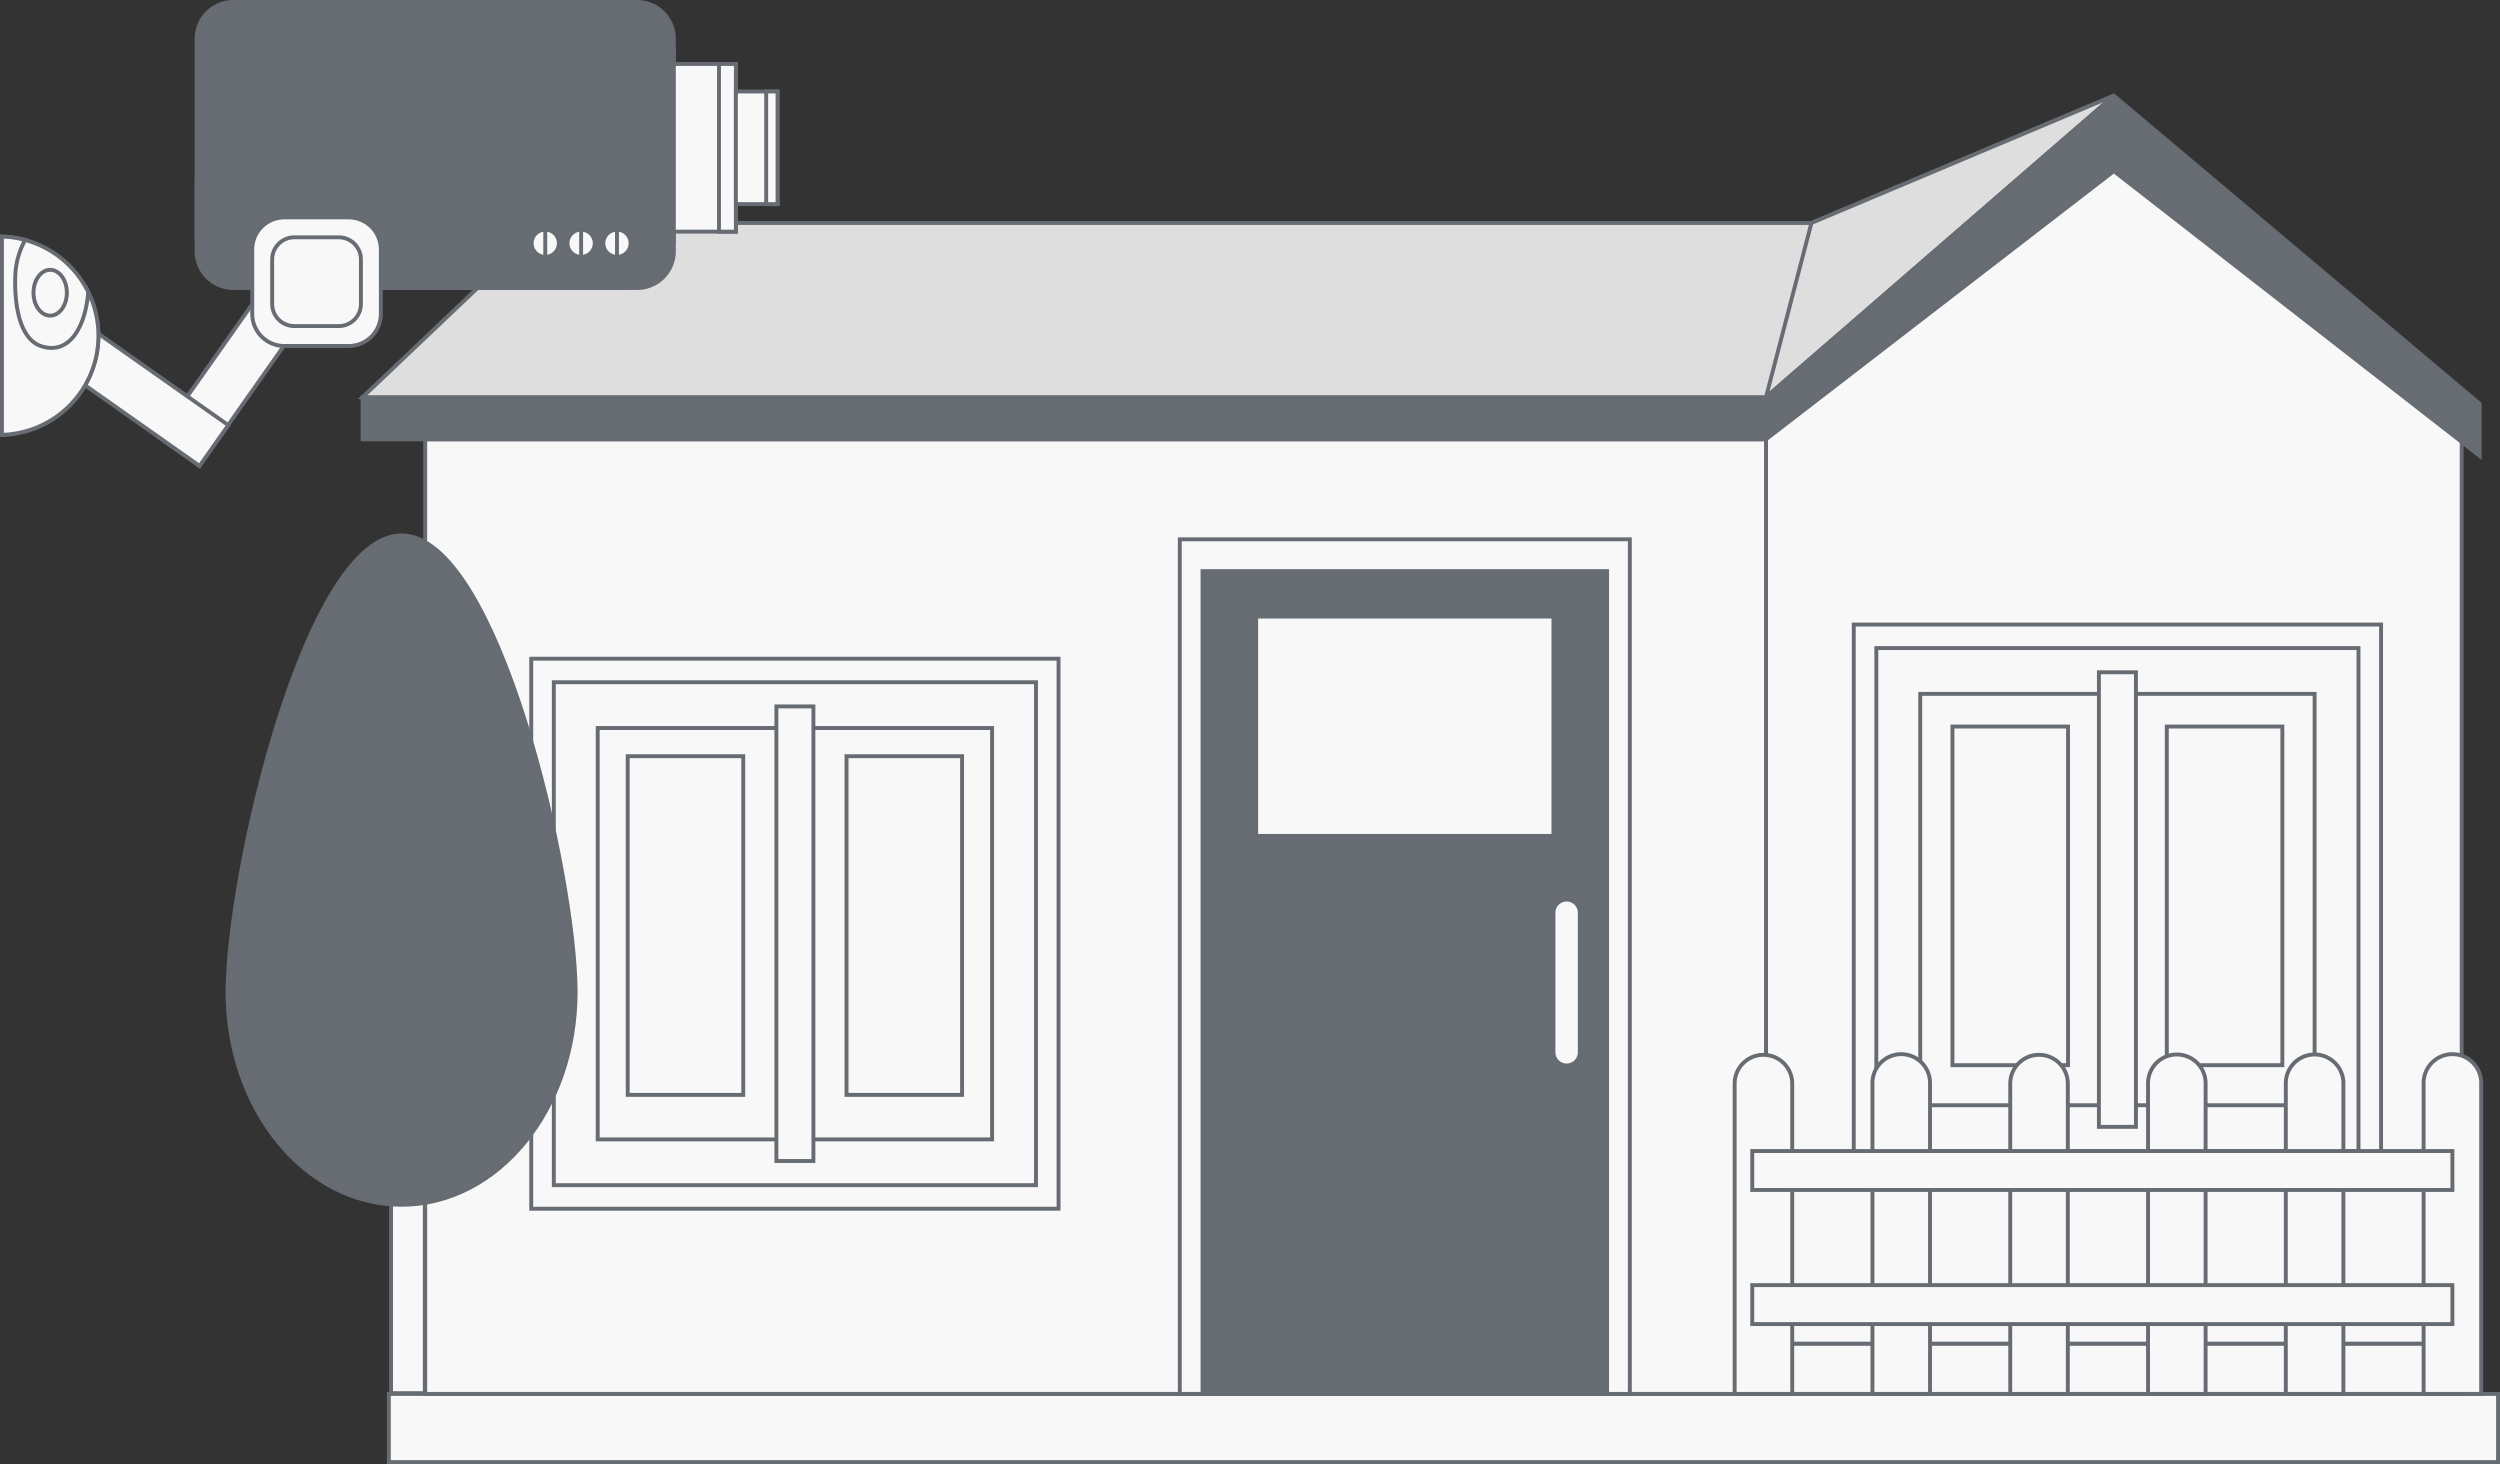 <svg xmlns="http://www.w3.org/2000/svg" width="638.756" height="374.067" viewBox="0 0 638.756 374.067">
  <rect x="0" y="0" width="638.756" height="374.067" fill="#333333" stroke="none"/>
  <g id="Raggruppa_16580" data-name="Raggruppa 16580" transform="translate(32.725 -73.13)">
    <g id="Raggruppa_16566" data-name="Raggruppa 16566" transform="translate(25.417 97.575)">
      <g id="Raggruppa_16563" data-name="Raggruppa 16563" transform="translate(34.503)">
        <rect id="Rettangolo_2111" data-name="Rettangolo 2111" width="538.907" height="17.423" transform="translate(6.705 331.699)" fill="#f8f8f8" stroke="#666c72" stroke-width="1"/>
        <rect id="Rettangolo_2112" data-name="Rettangolo 2112" width="177.748" height="12.85" transform="translate(358.572 318.849)" fill="#f8f8f8" stroke="#666c72" stroke-width="1"/>
        <path id="Tracciato_9842" data-name="Tracciato 9842" d="M433.606,162.146l-88.872-71.77-88.876,77.153V403.967H433.606Z" transform="translate(102.715 -85.118)" fill="#f8f8f8" stroke="#666c72" stroke-width="1"/>
        <rect id="Rettangolo_2113" data-name="Rettangolo 2113" width="342.576" height="243.902" transform="translate(15.996 87.797)" fill="#f8f8f8" stroke="#666c72" stroke-width="1"/>
        <rect id="Rettangolo_2114" data-name="Rettangolo 2114" width="358.572" height="10.772" transform="translate(0 77.025)" fill="#676d73" stroke="#666c72" stroke-width="1"/>
        <path id="Tracciato_9843" data-name="Tracciato 9843" d="M481.547,87.125l-77.263,32.521H80.947L34.1,164.152l358.572,0Z" transform="translate(-34.1 -87.125)" fill="#dedede" stroke="#666c72" stroke-width="1"/>
        <path id="Tracciato_9844" data-name="Tracciato 9844" d="M344.733,87.125,267.47,119.645l-11.612,44.5Z" transform="translate(102.715 -87.125)" fill="#dedede" stroke="#666c72" stroke-width="1"/>
        <g id="Raggruppa_16560" data-name="Raggruppa 16560" transform="translate(208.795 113.349)">
          <rect id="Rettangolo_2115" data-name="Rettangolo 2115" width="114.981" height="218.35" fill="#f8f8f8" stroke="#666c72" stroke-width="1"/>
          <rect id="Rettangolo_2116" data-name="Rettangolo 2116" width="103.368" height="210.22" transform="translate(5.808 8.129)" fill="#676d73" stroke="#666c72" stroke-width="1"/>
          <rect id="Rettangolo_2117" data-name="Rettangolo 2117" width="75.953" height="56.042" transform="translate(19.514 19.743)" fill="#f8f8f8" stroke="#666c72" stroke-width="1"/>
          <path id="Tracciato_9845" data-name="Tracciato 9845" d="M231.09,253.174a3.365,3.365,0,0,1-3.366,3.366h0a3.367,3.367,0,0,1-3.37-3.366V217.517a3.368,3.368,0,0,1,3.37-3.367h0a3.366,3.366,0,0,1,3.366,3.367Z" transform="translate(-128.887 -122.105)" fill="#f8f8f8" stroke="#666c72" stroke-width="1"/>
        </g>
        <g id="Raggruppa_16561" data-name="Raggruppa 16561" transform="translate(43.089 143.852)">
          <rect id="Rettangolo_2120" data-name="Rettangolo 2120" width="134.728" height="140.535" fill="#f8f8f8" stroke="#666c72" stroke-width="1"/>
          <rect id="Rettangolo_2121" data-name="Rettangolo 2121" width="123.195" height="128.504" transform="translate(5.767 6.015)" fill="#f8f8f8" stroke="#666c72" stroke-width="1"/>
          <rect id="Rettangolo_2122" data-name="Rettangolo 2122" width="100.769" height="105.111" transform="translate(16.981 17.712)" fill="#f8f8f8" stroke="#666c72" stroke-width="1"/>
          <rect id="Rettangolo_2123" data-name="Rettangolo 2123" width="29.525" height="86.528" transform="translate(24.648 24.918)" fill="#f8f8f8" stroke="#666c72" stroke-width="1"/>
          <rect id="Rettangolo_2124" data-name="Rettangolo 2124" width="29.525" height="86.528" transform="translate(80.555 24.918)" fill="#f8f8f8" stroke="#666c72" stroke-width="1"/>
          <rect id="Rettangolo_2125" data-name="Rettangolo 2125" width="9.459" height="116.144" transform="translate(62.635 12.195)" fill="#f8f8f8" stroke="#666c72" stroke-width="1"/>
        </g>
        <g id="Raggruppa_16562" data-name="Raggruppa 16562" transform="translate(380.995 135.126)">
          <rect id="Rettangolo_2128" data-name="Rettangolo 2128" width="134.728" height="140.534" fill="#f8f8f8" stroke="#666c72" stroke-width="1"/>
          <rect id="Rettangolo_2129" data-name="Rettangolo 2129" width="123.195" height="128.504" transform="translate(5.767 6.015)" fill="#f8f8f8" stroke="#666c72" stroke-width="1"/>
          <rect id="Rettangolo_2130" data-name="Rettangolo 2130" width="100.766" height="105.109" transform="translate(16.981 17.712)" fill="#f8f8f8" stroke="#666c72" stroke-width="1"/>
          <rect id="Rettangolo_2131" data-name="Rettangolo 2131" width="29.525" height="86.527" transform="translate(25.22 26.062)" fill="#f8f8f8" stroke="#666c72" stroke-width="1"/>
          <rect id="Rettangolo_2132" data-name="Rettangolo 2132" width="29.528" height="86.527" transform="translate(79.983 26.062)" fill="#f8f8f8" stroke="#666c72" stroke-width="1"/>
          <rect id="Rettangolo_2133" data-name="Rettangolo 2133" width="9.459" height="116.145" transform="translate(62.635 12.195)" fill="#f8f8f8" stroke="#666c72" stroke-width="1"/>
        </g>
        <path id="Tracciato_9850" data-name="Tracciato 9850" d="M344.733,87.125l-88.876,77.025v10.772L344.733,106.4,438.2,179.173V165.844Z" transform="translate(102.715 -87.125)" fill="#676d73" stroke="#666c72" stroke-width="1"/>
        <path id="Tracciato_9851" data-name="Tracciato 9851" d="M374.479,325.351V245.988a7.355,7.355,0,1,0-14.709,0v79.363Z" transform="translate(166.824 6.349)" fill="#f8f8f8" stroke="#666c72" stroke-width="1"/>
        <path id="Tracciato_9852" data-name="Tracciato 9852" d="M352.71,325.351V245.988a7.357,7.357,0,0,0-14.714,0v79.363Z" transform="translate(153.39 6.349)" fill="#f8f8f8" stroke="#666c72" stroke-width="1"/>
        <path id="Tracciato_9853" data-name="Tracciato 9853" d="M330.936,325.351V245.988a7.356,7.356,0,0,0-14.713,0v79.363Z" transform="translate(139.958 6.349)" fill="#f8f8f8" stroke="#666c72" stroke-width="1"/>
        <path id="Tracciato_9854" data-name="Tracciato 9854" d="M309.162,325.351V245.988a7.356,7.356,0,0,0-14.711,0v79.363Z" transform="translate(126.525 6.349)" fill="#f8f8f8" stroke="#666c72" stroke-width="1"/>
        <path id="Tracciato_9855" data-name="Tracciato 9855" d="M287.387,325.351V245.988a7.355,7.355,0,1,0-14.709,0v79.363Z" transform="translate(113.092 6.349)" fill="#f8f8f8" stroke="#666c72" stroke-width="1"/>
        <path id="Tracciato_9856" data-name="Tracciato 9856" d="M265.615,325.351V245.988a7.356,7.356,0,0,0-14.711,0v79.363Z" transform="translate(99.659 6.349)" fill="#f8f8f8" stroke="#666c72" stroke-width="1"/>
        <rect id="Rettangolo_2136" data-name="Rettangolo 2136" width="178.888" height="9.951" transform="translate(355.06 269.645)" fill="#f8f8f8" stroke="#666c72" stroke-width="1"/>
        <rect id="Rettangolo_2137" data-name="Rettangolo 2137" width="178.888" height="9.951" transform="translate(355.06 303.908)" fill="#f8f8f8" stroke="#666c72" stroke-width="1"/>
      </g>
      <g id="Raggruppa_16565" data-name="Raggruppa 16565" transform="translate(0 112.353)">
        <path id="Tracciato_9866" data-name="Tracciato 9866" d="M142.729,268.094V215.185c0-1.4-1.931-2.541-4.312-2.541s-4.312,1.138-4.312,2.541v52.908Z" transform="translate(-92.333 -48.932)" fill="#f8f8f8" stroke="#666c72" stroke-width="1"/>
        <path id="Tracciato_9864" data-name="Tracciato 9864" d="M197.2,273.316c0,30-19.908,54.312-44.466,54.312s-44.466-24.316-44.466-54.312,19.906-116.707,44.466-116.707S197.2,243.321,197.2,273.316Z" transform="translate(-108.271 -156.609)" fill="#676d73" stroke="#666c72" stroke-width="1"/>
      </g>
    </g>
    <g id="Raggruppa_16579" data-name="Raggruppa 16579" transform="translate(-32.225 73.63)">
      <g id="Raggruppa_16572" data-name="Raggruppa 16572" transform="translate(0 0)">
        <rect id="Rettangolo_2138" data-name="Rettangolo 2138" width="53.703" height="12.736" transform="matrix(0.576, -0.818, 0.818, 0.576, 40.024, 111.194)" fill="#f8f8f8" stroke="#666c72" stroke-width="1"/>
        <rect id="Rettangolo_2139" data-name="Rettangolo 2139" width="12.738" height="46.664" transform="matrix(0.576, -0.818, 0.818, 0.576, 12.32, 91.668)" fill="#f8f8f8" stroke="#666c72" stroke-width="1"/>
        <path id="Tracciato_9893" data-name="Tracciato 9893" d="M9.39,0H112.553a9.386,9.386,0,0,1,9.386,9.386V63.7a9.386,9.386,0,0,1-9.386,9.386H9.39A9.39,9.39,0,0,1,0,63.7V9.39A9.39,9.39,0,0,1,9.39,0Z" transform="translate(49.729)" fill="#676d73" stroke="#666c72" stroke-width="1"/>
        <path id="Tracciato_9872" data-name="Tracciato 9872" d="M34.549,115.831c14.021,7.558,30.633,8.8,46.188,6.707,16.516-2.217,34.33-7.965,44.539-22.026,7.259-10,8.916-21.848,7.246-33.5h6.908A13.269,13.269,0,0,1,152.7,80.274v46.549a13.271,13.271,0,0,1-13.267,13.269h-95.4a13.272,13.272,0,0,1-13.272-13.269V113.477A41.409,41.409,0,0,0,34.549,115.831Z" transform="translate(18.972 -67.007)" fill="#676d73" stroke="#666c72" stroke-width="1" style="mix-blend-mode: multiply;isolation: isolate"/>
        <g id="Raggruppa_16567" data-name="Raggruppa 16567" transform="translate(171.669 15.845)">
          <rect id="Rettangolo_2141" data-name="Rettangolo 2141" width="15.847" height="42.836" fill="#f8f8f8" stroke="#666c72" stroke-width="1"/>
          <rect id="Rettangolo_2142" data-name="Rettangolo 2142" width="4.315" height="42.836" transform="translate(11.532)" fill="#f8f8f8" stroke="#666c72" stroke-width="1"/>
        </g>
        <g id="Raggruppa_16568" data-name="Raggruppa 16568" transform="translate(187.516 22.874)">
          <rect id="Rettangolo_2143" data-name="Rettangolo 2143" width="10.649" height="28.778" fill="#f8f8f8" stroke="#666c72" stroke-width="1"/>
          <rect id="Rettangolo_2144" data-name="Rettangolo 2144" width="2.901" height="28.778" transform="translate(7.748)" fill="#f8f8f8" stroke="#666c72" stroke-width="1"/>
        </g>
        <path id="Rettangolo_2145" data-name="Rettangolo 2145" d="M8.2,0H24.648a8.206,8.206,0,0,1,8.206,8.206V24.647a8.206,8.206,0,0,1-8.206,8.206H8.2a8.2,8.2,0,0,1-8.2-8.2V8.2A8.2,8.2,0,0,1,8.2,0Z" transform="translate(63.95 55.048)" fill="#f8f8f8" stroke="#666c72" stroke-width="1"/>
        <path id="Rettangolo_2146" data-name="Rettangolo 2146" d="M5.661,0h11.35a5.664,5.664,0,0,1,5.664,5.664V17.013a5.663,5.663,0,0,1-5.663,5.663H5.661A5.661,5.661,0,0,1,0,17.014V5.661A5.661,5.661,0,0,1,5.661,0Z" transform="translate(69.041 60.137)" fill="#f8f8f8" stroke="#666c72" stroke-width="1"/>
        <path id="Tracciato_9873" data-name="Tracciato 9873" d="M0,104.08A25.339,25.339,0,0,1,24.643,129.4,25.34,25.34,0,0,1,0,154.731Z" transform="translate(-0.002 -44.134)" fill="#f8f8f8" stroke="#666c72" stroke-width="1"/>
        <path id="Tracciato_9874" data-name="Tracciato 9874" d="M5.935,104.953a20.154,20.154,0,0,0-2.511,8.753c-.262,5.341.273,16.338,6.654,18.393,7.454,2.4,11.369-5.572,11.957-13.883A25.2,25.2,0,0,1,24.643,129.4,25.34,25.34,0,0,1,0,154.731V104.08A25.425,25.425,0,0,1,5.935,104.953Z" transform="translate(-0.002 -44.134)" fill="#f8f8f8" stroke="#666c72" stroke-width="1" style="mix-blend-mode: multiply;isolation: isolate"/>
        <path id="Tracciato_9875" data-name="Tracciato 9875" d="M4.984,115.188c0,3.231,1.908,5.852,4.264,5.852s4.266-2.621,4.266-5.852-1.911-5.852-4.266-5.852S4.984,111.955,4.984,115.188Z" transform="translate(3.072 -40.892)" fill="#f8f8f8" stroke="#666c72" stroke-width="1" style="mix-blend-mode: soft-light;isolation: isolate"/>
        <g id="Raggruppa_16569" data-name="Raggruppa 16569" transform="translate(153.662 58.177)">
          <path id="Tracciato_9876" data-name="Tracciato 9876" d="M95.034,106.459a3.476,3.476,0,1,0,3.475-3.473A3.474,3.474,0,0,0,95.034,106.459Z" transform="translate(-95.034 -102.986)" fill="#f8f8f8" stroke="#666c72" stroke-width="1"/>
          <path id="Tracciato_9877" data-name="Tracciato 9877" d="M97.183,102.986a3.475,3.475,0,1,1,0,6.95Z" transform="translate(-93.708 -102.986)" fill="#f8f8f8" stroke="#666c72" stroke-width="1" style="mix-blend-mode: multiply;isolation: isolate"/>
        </g>
        <g id="Raggruppa_16570" data-name="Raggruppa 16570" transform="translate(144.501 58.177)">
          <path id="Tracciato_9878" data-name="Tracciato 9878" d="M89.368,106.459a3.476,3.476,0,1,0,3.478-3.473A3.477,3.477,0,0,0,89.368,106.459Z" transform="translate(-89.368 -102.986)" fill="#f8f8f8" stroke="#666c72" stroke-width="1"/>
          <path id="Tracciato_9879" data-name="Tracciato 9879" d="M91.519,102.986a3.475,3.475,0,0,1,0,6.95Z" transform="translate(-88.041 -102.986)" fill="#f8f8f8" stroke="#666c72" stroke-width="1" style="mix-blend-mode: multiply;isolation: isolate"/>
        </g>
        <g id="Raggruppa_16571" data-name="Raggruppa 16571" transform="translate(135.341 58.177)">
          <path id="Tracciato_9880" data-name="Tracciato 9880" d="M83.7,106.459a3.475,3.475,0,1,0,3.475-3.473A3.475,3.475,0,0,0,83.7,106.459Z" transform="translate(-83.703 -102.986)" fill="#f8f8f8" stroke="#666c72" stroke-width="1"/>
          <path id="Tracciato_9881" data-name="Tracciato 9881" d="M85.852,102.986a3.475,3.475,0,1,1,0,6.95Z" transform="translate(-82.377 -102.986)" fill="#f8f8f8" stroke="#666c72" stroke-width="1" style="mix-blend-mode: multiply;isolation: isolate"/>
        </g>
      </g>
    </g>
  </g>
</svg>
